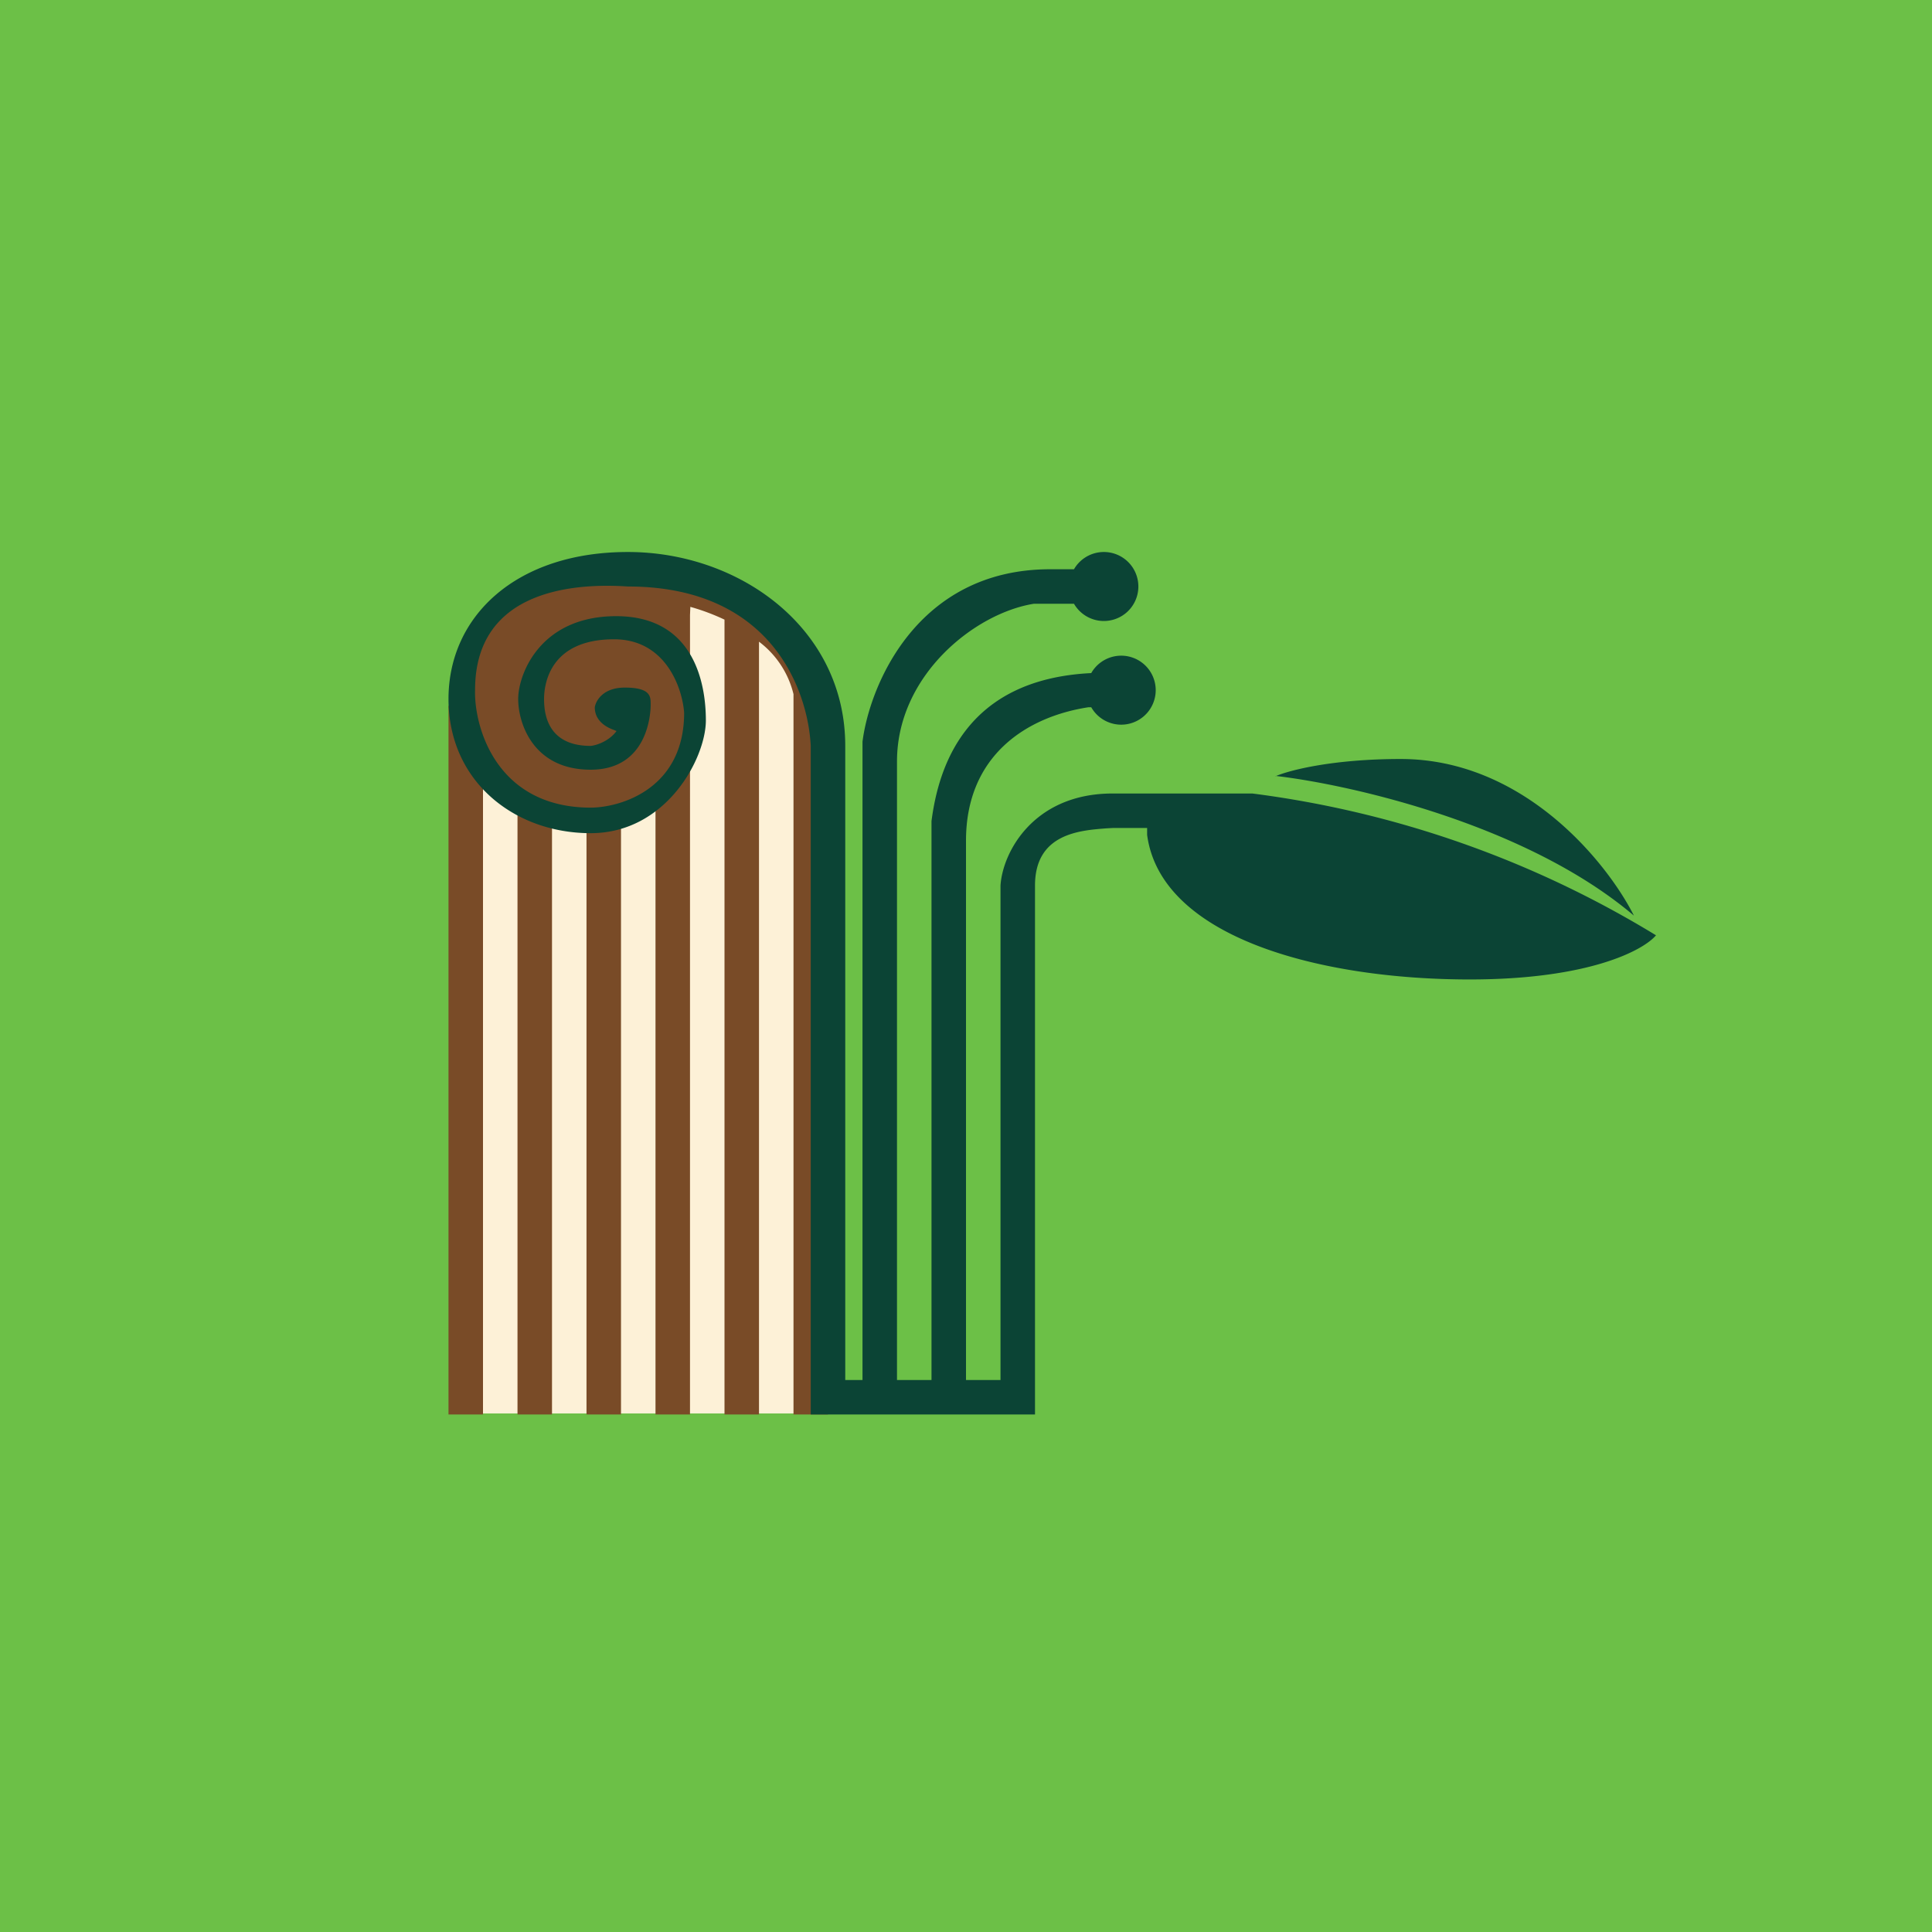 <!-- by TradingView --><svg width="56" height="56" viewBox="0 0 56 56" xmlns="http://www.w3.org/2000/svg"><path fill="#6CC047" d="M0 0h56v56H0z"/><path d="M23.31 40.97h-9.86V21.82c1.42-1.6 4.6-4.84 6-5.02 1.39-.17 3.15 1.5 3.86 2.37v21.8Z" fill="#FDF1D7"/><path d="M21 17.96a6.32 6.32 0 0 0-.99-.37l-.01.24V41h-1V23.11c-.3.2-.63.4-1 .52V41h-1V23.77c-.31-.03-.65-.1-1-.22V41h-1V23.11c-.4-.21-.74-.46-1-.73V41h-1V20.46h.4c-.14-.56-.24-1.09.18-1.64a6.26 6.26 0 0 1 4.47-2.24c1.1 0 2.54.2 3.73.89H22v.13c.47.3.89.69 1.22 1.18l.78.94V41h-1V20.12a2.7 2.7 0 0 0-1-1.52V41h-1V17.96Z" fill="#794B27"/><path d="M23.5 21.62V41H30V25.67c0-1.51 1.3-1.6 2.07-1.66l.18-.01h1v.2c.4 2.98 5.02 4.19 9.35 4.19 3.47 0 5.04-.85 5.4-1.28A29.66 29.66 0 0 0 36.3 23h-4.05c-2.29 0-3.19 1.7-3.25 2.67V40h-1V24.37c0-2.49 1.78-3.6 3.55-3.87h.08a1 1 0 1 0 0-.99c-3.67.18-4.43 2.75-4.63 4.29V40h-1V22.07c0-2.5 2.26-4.3 3.97-4.57h1.16a1 1 0 1 0 0-1h-.69c-3.88 0-5.24 3.4-5.44 5V40h-.5V21.62c0-3.4-3.05-5.62-6.3-5.62-3.24 0-5.2 1.86-5.2 4.26 0 2.4 1.92 3.89 4.12 3.89s3.34-2.18 3.34-3.27c0-1.1-.36-3.02-2.6-3.02-2.22 0-2.84 1.7-2.84 2.4s.43 2.05 2.1 2.05c1.67 0 1.74-1.65 1.74-1.88v-.02c0-.22 0-.48-.75-.48-.63 0-.84.38-.87.57 0 .43.39.6.56.66l.07.03c-.22.3-.6.42-.75.43-1.27 0-1.35-.96-1.35-1.36 0-.41.15-1.73 2.03-1.73 1.5 0 1.98 1.42 2.03 2.13 0 2.18-1.8 2.74-2.7 2.75-2.76 0-3.39-2.36-3.36-3.41 0-2.95 2.96-3.1 4.43-3 4.19 0 5.22 3.04 5.3 4.62Zm13.47.87c2.16.25 7.27 1.4 10.39 4.05C46.6 25.03 44.19 22 40.6 22c-1.98 0-3.24.33-3.63.5Z" fill="#0B4435"/></svg>